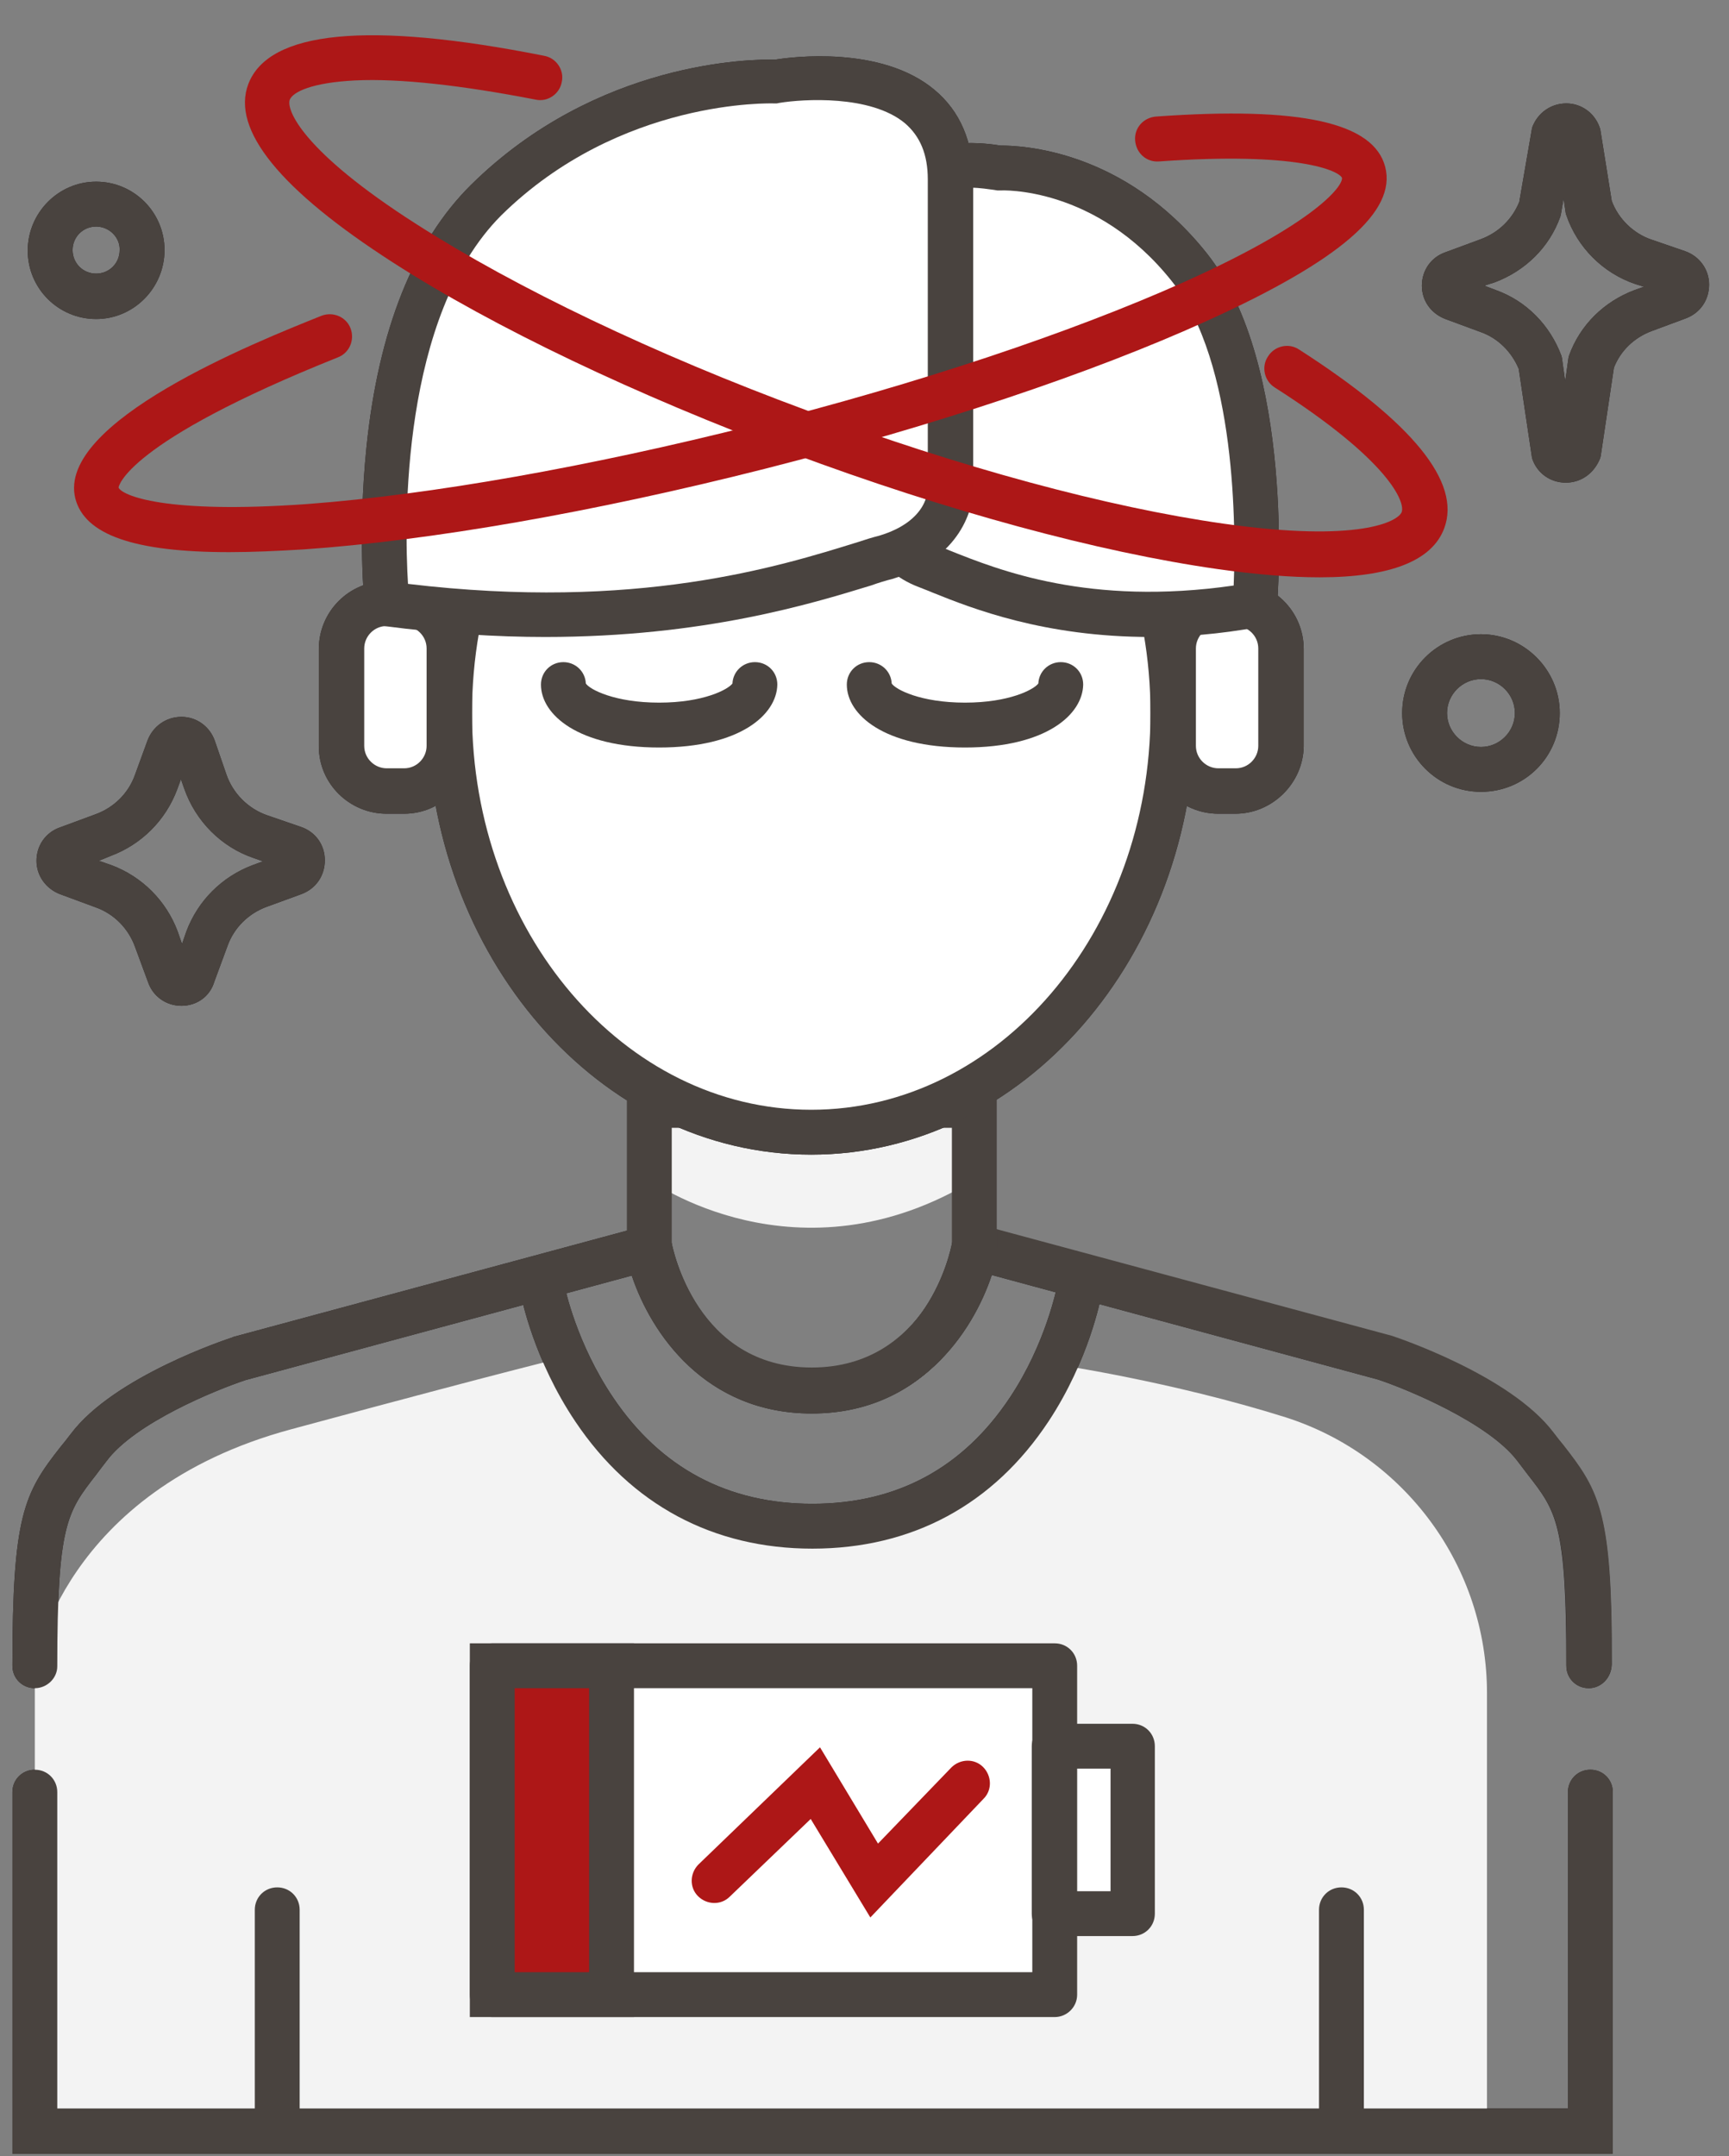 <?xml version="1.0" encoding="utf-8"?>
<!-- Generator: Adobe Illustrator 16.0.0, SVG Export Plug-In . SVG Version: 6.00 Build 0)  -->
<!DOCTYPE svg PUBLIC "-//W3C//DTD SVG 1.1//EN" "http://www.w3.org/Graphics/SVG/1.1/DTD/svg11.dtd">
<svg version="1.1" id="Layer_1" xmlns="http://www.w3.org/2000/svg" xmlns:xlink="http://www.w3.org/1999/xlink" x="0px" y="0px"
	 width="79px" height="98.5px" viewBox="10.833 0 79 98.5" enable-background="new 10.833 0 79 98.5" xml:space="preserve">
<rect x="10.833" y="0" width="79" height="98.5" fill="#808080" stroke="none"/>
<g>
	<g>
		<path fill="#231F20" d="M84.525,98.4H11.4V81.875c0-0.575,0.45-1.025,1.025-1.025c0.575,0,1.025,0.45,1.025,1.025v14.45h69.024
			v-14.45c0-0.575,0.45-1.025,1.025-1.025s1.025,0.45,1.025,1.025V98.4z"/>
	</g>
	<g>
		<path fill="#231F20" d="M23.5,98.4c-0.575,0-1.025-0.45-1.025-1.025V87.25c0-0.575,0.45-1.025,1.025-1.025s1.025,0.45,1.025,1.025
			v10.125C24.525,97.95,24.075,98.4,23.5,98.4z"/>
	</g>
	<g>
		<path fill="#231F20" d="M72.125,98.4c-0.575,0-1.025-0.45-1.025-1.025V87.25c0-0.575,0.45-1.025,1.025-1.025
			s1.025,0.45,1.025,1.025v10.125C73.15,97.95,72.7,98.4,72.125,98.4z"/>
	</g>
	<g>
		<path fill="#231F20" d="M47.95,70.75c-4.525,0-8.275-2-10.825-5.8c-1.9-2.825-2.45-5.625-2.475-5.726
			c-0.1-0.55,0.25-1.1,0.8-1.199c0.55-0.101,1.1,0.25,1.2,0.8l0,0c0,0.024,0.525,2.55,2.2,5.024c2.175,3.226,5.25,4.851,9.1,4.851
			c3.85,0,6.875-1.625,9.024-4.851c1.65-2.475,2.125-5,2.15-5.024c0.1-0.55,0.65-0.925,1.2-0.825s0.925,0.625,0.825,1.2
			c-0.025,0.125-0.551,2.925-2.4,5.725C56.225,68.75,52.5,70.75,47.95,70.75z"/>
	</g>
	<g>
		<path fill="#231F20" d="M12.425,77.125c-0.575,0-1.025-0.45-1.025-1.025c0-6.85,0.525-7.875,2.2-10
			c0.15-0.175,0.3-0.375,0.475-0.6c1.975-2.625,7.15-4.325,7.375-4.4l0.05-0.024l19.725-5.325l0.2,1.075c0.05,0.225,1.2,5.7,6.5,5.7
			c5.275,0,6.351-5.45,6.4-5.7c0.1-0.55,0.649-0.925,1.2-0.825c0.55,0.1,0.925,0.625,0.824,1.2c-0.475,2.55-2.824,7.375-8.425,7.375
			c-4.875,0-7.35-3.675-8.225-6.3L22.05,63.05C20.7,63.5,17,65,15.7,66.75c-0.175,0.225-0.325,0.425-0.475,0.625
			c-1.325,1.7-1.775,2.275-1.775,8.75C13.45,76.675,12.975,77.125,12.425,77.125z"/>
	</g>
	<g>
		<path fill="#231F20" d="M83.425,77.125c-0.575,0-1.024-0.45-1.024-1.025c0-6.475-0.45-7.05-1.775-8.75
			c-0.15-0.199-0.3-0.399-0.475-0.625c-1.325-1.725-5-3.25-6.351-3.699L56.15,58.25c-0.875,2.625-3.325,6.3-8.226,6.3
			c-5.6,0-7.95-4.825-8.425-7.375c-0.1-0.55,0.275-1.1,0.825-1.2c0.55-0.1,1.1,0.275,1.2,0.825l0,0c0.05,0.226,1.125,5.7,6.4,5.7
			c5.275,0,6.45-5.475,6.5-5.7l0.226-1.075L55.7,56l18.725,5.05c0.226,0.075,5.4,1.8,7.375,4.4c0.175,0.225,0.325,0.425,0.476,0.6
			c1.675,2.15,2.199,3.15,2.199,10C84.45,76.675,83.975,77.125,83.425,77.125z"/>
	</g>
	<g>
		<path fill="#F3F3F3" d="M55.35,53.9v-6.525H40.5V53.9C40.5,53.9,47.275,58.825,55.35,53.9z"/>
	</g>
	<g>
		<ellipse fill="#FFFFFF" cx="47.9" cy="32.575" rx="16.525" ry="19.15"/>
		<path fill="#231F20" d="M47.9,52.75c-9.675,0-17.55-9.05-17.55-20.175S38.225,12.4,47.9,12.4c9.675,0,17.55,9.05,17.55,20.175
			S57.575,52.75,47.9,52.75z M47.9,14.45c-8.55,0-15.5,8.125-15.5,18.125S39.35,50.7,47.9,50.7c8.55,0,15.5-8.125,15.5-18.125
			S56.45,14.45,47.9,14.45z"/>
	</g>
	<g>
		<path fill="#FFFFFF" d="M28.5,36.15h0.8c1.15,0,2.05-0.925,2.05-2.05v-4.45c0-1.15-0.925-2.05-2.05-2.05h-0.8
			c-1.15,0-2.05,0.925-2.05,2.05v4.45C26.45,35.225,27.375,36.15,28.5,36.15z"/>
		<path fill="#231F20" d="M29.3,37.175h-0.8c-1.7,0-3.1-1.375-3.1-3.075v-4.45c0-1.7,1.375-3.1,3.1-3.1h0.8c1.7,0,3.1,1.375,3.1,3.1
			v4.45C32.375,35.775,31,37.175,29.3,37.175z M28.5,28.6c-0.575,0-1.025,0.475-1.025,1.025v4.45c0,0.575,0.475,1.025,1.025,1.025
			h0.8c0.575,0,1.025-0.475,1.025-1.025v-4.45c0-0.575-0.475-1.025-1.025-1.025H28.5z"/>
	</g>
	<g>
		<path fill="#FFFFFF" d="M66.5,36.15h0.8c1.15,0,2.05-0.925,2.05-2.05v-4.45c0-1.15-0.925-2.05-2.05-2.05h-0.8
			c-1.15,0-2.05,0.925-2.05,2.05v4.45C64.425,35.225,65.35,36.15,66.5,36.15z"/>
		<path fill="#231F20" d="M67.275,37.175H66.5c-1.7,0-3.1-1.375-3.1-3.075v-4.45c0-1.7,1.375-3.1,3.1-3.1h0.8
			c1.7,0,3.101,1.375,3.101,3.1v4.45C70.375,35.775,68.975,37.175,67.275,37.175z M66.5,28.6c-0.575,0-1.025,0.475-1.025,1.025v4.45
			c0,0.575,0.476,1.025,1.025,1.025h0.8c0.575,0,1.025-0.475,1.025-1.025v-4.45c0-0.575-0.476-1.025-1.025-1.025H66.5z"/>
	</g>
	<g>
		<path fill="#FFFFFF" d="M51.25,11.45v11.625c0,0-0.15,2,1.95,2.775c2.1,0.8,6.875,3.175,14.975,1.8c0,0,0.851-10.575-3-15.425
			c-3.85-4.85-8.7-4.55-8.7-4.55S51.25,6.475,51.25,11.45z"/>
		<path fill="#231F20" d="M63.4,29.1c-4.851,0-8.15-1.3-9.95-2.025c-0.226-0.1-0.45-0.175-0.625-0.25
			c-2.2-0.825-2.675-2.8-2.625-3.775v-11.6c0-1.725,0.55-3.05,1.625-3.9c1.7-1.35,4.1-1,4.725-0.9c0.9,0,5.625,0.15,9.425,4.925
			c4.051,5.1,3.25,15.7,3.2,16.15l-0.075,0.8l-0.774,0.125C66.55,28.975,64.9,29.1,63.4,29.1z M55.175,8.575
			c-0.675,0-1.5,0.125-2.075,0.575c-0.574,0.45-0.85,1.2-0.85,2.275v11.7c0,0.125-0.025,1.275,1.3,1.75
			c0.2,0.075,0.425,0.175,0.675,0.275c2.25,0.9,6.375,2.55,12.976,1.6c0.1-2.5,0.149-10.175-2.825-13.9
			C60.9,8.475,56.575,8.7,56.55,8.7H56.4l-0.15-0.025C56.025,8.65,55.625,8.575,55.175,8.575z M51.25,23.075L51.25,23.075
			L51.25,23.075z"/>
	</g>
	<g>
		<path fill="#FFFFFF" d="M54.25,8.2v13.9c0,0,0.225,2.4-2.975,3.325c-3.175,0.95-10.476,3.775-22.8,2.15c0,0-1.3-12.65,4.55-18.425
			s13.25-5.425,13.25-5.425S54.25,2.275,54.25,8.2z"/>
		<path fill="#231F20" d="M35.75,29.1c-2.225,0-4.7-0.15-7.375-0.5l-0.8-0.1L27.5,27.7c-0.025-0.125-0.325-3.3,0.075-7.25
			c0.55-5.4,2.175-9.425,4.775-12c5.775-5.7,12.875-5.75,13.9-5.725C47,2.6,51.1,2.075,53.525,4.1C54.7,5.075,55.3,6.475,55.3,8.25
			V22.1c0.075,1.125-0.6,3.425-3.7,4.35c-0.3,0.075-0.625,0.175-0.975,0.3C47.925,27.575,43,29.1,35.75,29.1z M29.475,26.675
			c10.475,1.25,16.975-0.8,20.525-1.9c0.375-0.125,0.7-0.225,1-0.3c2.25-0.675,2.25-2.1,2.225-2.275v-0.05v-0.025V8.2
			c0-1.15-0.35-1.975-1.05-2.575c-1.575-1.3-4.65-1.1-5.725-0.925l-0.125,0.025H46.2c-0.075,0-7.025-0.25-12.475,5.125
			C29.15,14.45,29.3,23.875,29.475,26.675z"/>
	</g>
	<g>
		<path fill="#231F20" d="M19.125,45.95c-0.7,0-1.3-0.425-1.525-1.075L17,43.25c-0.3-0.825-0.95-1.5-1.8-1.8l-1.625-0.6
			C12.925,40.6,12.5,40,12.5,39.325c0-0.7,0.425-1.3,1.075-1.525l1.625-0.6c0.825-0.3,1.5-0.95,1.8-1.8l0.575-1.575
			c0.25-0.65,0.85-1.075,1.55-1.075s1.3,0.45,1.525,1.1l0.525,1.525c0.3,0.875,1,1.575,1.875,1.875l1.525,0.525
			c0.675,0.225,1.1,0.825,1.1,1.525c0,0.7-0.4,1.3-1.075,1.55l-1.575,0.575c-0.825,0.3-1.5,0.95-1.8,1.8l-0.6,1.625
			C20.425,45.525,19.825,45.95,19.125,45.95z M15.35,39.325l0.575,0.2c1.4,0.525,2.5,1.625,3.025,3.025l0.2,0.575l0.2-0.575
			c0.525-1.4,1.625-2.5,3.025-3.025l0.475-0.175l-0.425-0.15c-1.475-0.5-2.65-1.675-3.175-3.175L19.1,35.6l-0.175,0.475
			c-0.525,1.4-1.625,2.5-3.025,3.025L15.35,39.325z M23.925,39.725L23.925,39.725L23.925,39.725z"/>
	</g>
	<g>
		<path fill="#231F20" d="M82.375,22.05c-0.7,0-1.3-0.425-1.525-1.075l-0.024-0.1l-0.601-4.025c-0.324-0.775-0.949-1.4-1.725-1.675
			l-1.625-0.6c-0.65-0.25-1.075-0.825-1.075-1.525c0-0.7,0.425-1.3,1.075-1.525l1.625-0.6c0.8-0.3,1.425-0.9,1.75-1.7L80.825,5.9
			l0.024-0.1C81.1,5.15,81.7,4.725,82.4,4.725c0.699,0,1.3,0.45,1.524,1.1L83.95,5.9l0.524,3.275c0.301,0.825,1,1.5,1.825,1.775
			l1.525,0.525c0.649,0.225,1.1,0.825,1.1,1.525s-0.399,1.3-1.075,1.55l-1.55,0.575c-0.8,0.3-1.425,0.9-1.725,1.675l-0.601,4.025
			l-0.024,0.1C83.675,21.625,83.075,22.05,82.375,22.05z M78.65,13.05l0.524,0.2c1.4,0.5,2.476,1.6,3,3l0.025,0.1l0.149,1.075
			l0.15-1.075l0.025-0.1c0.5-1.4,1.6-2.475,3-3l0.425-0.15l-0.4-0.125c-1.475-0.5-2.649-1.675-3.149-3.15L82.375,9.75l-0.1-0.675
			L82.15,9.8l-0.025,0.1c-0.5,1.4-1.6,2.475-3,3L78.65,13.05z M87.125,13.475L87.125,13.475L87.125,13.475z"/>
	</g>
	<g>
		<path fill="#231F20" d="M15.225,14.575c-1.725,0-3.125-1.4-3.125-3.125c0-1.725,1.4-3.15,3.125-3.15s3.125,1.4,3.125,3.125
			C18.35,13.15,16.95,14.575,15.225,14.575z M15.225,10.35c-0.6,0-1.075,0.475-1.075,1.075c0,0.6,0.475,1.075,1.075,1.075
			s1.075-0.475,1.075-1.075C16.325,10.85,15.825,10.35,15.225,10.35z"/>
	</g>
	<g>
		<path fill="#231F20" d="M78.5,36.175c-2,0-3.6-1.625-3.6-3.6c0-2,1.625-3.6,3.6-3.6s3.6,1.625,3.6,3.6
			C82.1,34.575,80.5,36.175,78.5,36.175z M78.5,31.025c-0.85,0-1.55,0.7-1.55,1.55c0,0.85,0.7,1.55,1.55,1.55s1.55-0.7,1.55-1.55
			C80.05,31.725,79.35,31.025,78.5,31.025z"/>
	</g>
	<g>
		<g>
			<path fill="#231F20" d="M40.95,33.225c-3.7,0-5.4-1.5-5.4-2.875c0-0.575,0.45-1.025,1.025-1.025c0.55,0,1,0.425,1.025,0.975
				c0.175,0.275,1.325,0.875,3.35,0.875c2.025,0,3.15-0.6,3.35-0.875c0.025-0.55,0.475-0.975,1.025-0.975
				c0.575,0,1.025,0.45,1.025,1.025C46.325,31.725,44.65,33.225,40.95,33.225z"/>
		</g>
		<g>
			<path fill="#231F20" d="M54.925,33.225c-3.7,0-5.4-1.5-5.4-2.875c0-0.575,0.45-1.025,1.025-1.025c0.55,0,1,0.425,1.025,0.975
				c0.175,0.275,1.325,0.875,3.35,0.875c2.025,0,3.15-0.6,3.351-0.875c0.024-0.55,0.475-0.975,1.024-0.975
				c0.575,0,1.025,0.45,1.025,1.025C60.3,31.725,58.625,33.225,54.925,33.225z"/>
		</g>
	</g>
	<g>
		<path fill="#231F20" d="M47.55,44.4c-1.65,0-5.475-0.225-5.475-2.175c0-1.975,3.825-2.175,5.475-2.175
			c1.65,0,5.476,0.225,5.476,2.175C53.05,44.2,49.2,44.4,47.55,44.4z M51.15,42.675L51.15,42.675L51.15,42.675z M45.55,42.225
			c0.55,0.075,1.225,0.125,2,0.125c0.775,0,1.45-0.05,2-0.125c-0.55-0.075-1.225-0.125-2-0.125C46.775,42.1,46.1,42.15,45.55,42.225
			z"/>
	</g>
	<g>
		<path fill="#F3F3F3" d="M70.35,97.5c-3.675,0.4-57.925-0.125-57.925-0.125V76.1c0,0,1.25-7.975,11.7-10.8s12.55-3.3,12.55-3.3
			s1.225,7.75,11.3,7.75c8.6,0,11.05-7.425,11.05-7.425s5.3,0.774,10.55,2.425c5.475,1.75,9.2,6.85,9.2,12.6V97.65"/>
	</g>
	<g>
		<g>
			<path fill="#49433F" d="M84.525,98.4H11.4V81.875c0-0.575,0.45-1.025,1.025-1.025c0.575,0,1.025,0.45,1.025,1.025v14.45h69.024
				v-14.45c0-0.575,0.45-1.025,1.025-1.025s1.025,0.45,1.025,1.025V98.4z"/>
		</g>
		<g>
			<path fill="#49433F" d="M23.5,98.4c-0.575,0-1.025-0.45-1.025-1.025V87.25c0-0.575,0.45-1.025,1.025-1.025
				s1.025,0.45,1.025,1.025v10.125C24.525,97.95,24.075,98.4,23.5,98.4z"/>
		</g>
		<g>
			<path fill="#49433F" d="M72.125,98.4c-0.575,0-1.025-0.45-1.025-1.025V87.25c0-0.575,0.45-1.025,1.025-1.025
				s1.025,0.45,1.025,1.025v10.125C73.15,97.95,72.7,98.4,72.125,98.4z"/>
		</g>
		<g>
			<path fill="#49433F" d="M47.95,70.75c-4.525,0-8.275-2-10.825-5.8c-1.9-2.825-2.45-5.625-2.475-5.726
				c-0.1-0.55,0.25-1.1,0.8-1.199c0.55-0.101,1.1,0.25,1.2,0.8l0,0c0,0.024,0.525,2.55,2.2,5.024c2.175,3.226,5.25,4.851,9.1,4.851
				c3.85,0,6.875-1.625,9.024-4.851c1.65-2.475,2.125-5,2.15-5.024c0.1-0.55,0.65-0.925,1.2-0.825s0.925,0.625,0.825,1.2
				c-0.025,0.125-0.551,2.925-2.4,5.725C56.225,68.75,52.5,70.75,47.95,70.75z"/>
		</g>
		<g>
			<path fill="#49433F" d="M12.425,77.125c-0.575,0-1.025-0.45-1.025-1.025c0-6.85,0.525-7.875,2.2-10
				c0.15-0.175,0.3-0.375,0.475-0.6c1.975-2.625,7.15-4.325,7.375-4.4l0.05-0.024l19.725-5.325l0.2,1.075
				c0.05,0.225,1.2,5.7,6.5,5.7c5.275,0,6.351-5.45,6.4-5.7c0.1-0.55,0.649-0.925,1.2-0.825c0.55,0.1,0.925,0.625,0.824,1.2
				c-0.475,2.55-2.824,7.375-8.425,7.375c-4.875,0-7.35-3.675-8.225-6.3L22.05,63.05C20.7,63.5,17,65,15.7,66.75
				c-0.175,0.225-0.325,0.425-0.475,0.625c-1.325,1.7-1.775,2.275-1.775,8.75C13.45,76.675,12.975,77.125,12.425,77.125z"/>
		</g>
		<g>
			<path fill="#49433F" d="M83.425,77.125c-0.575,0-1.024-0.45-1.024-1.025c0-0.574,0-1.1,0-1.574
				c-0.075-5.025-0.551-5.601-1.775-7.176c-0.15-0.199-0.3-0.399-0.475-0.625c-1.325-1.725-5-3.25-6.351-3.699L56.15,58.25
				c-0.875,2.625-3.325,6.3-8.226,6.3c-5.6,0-7.95-4.825-8.425-7.375c-0.1-0.55,0.275-1.1,0.825-1.2c0.55-0.1,1.1,0.275,1.2,0.825
				c0.05,0.226,1.125,5.675,6.4,5.675c5.275,0,6.45-5.475,6.5-5.699L54.65,55.7l1.05,0.274l18.725,5.051
				c0.226,0.074,5.4,1.8,7.375,4.399c0.175,0.226,0.325,0.425,0.476,0.601c1.5,1.925,2.125,2.899,2.199,8.399c0,0.5,0,1.025,0,1.601
				C84.45,76.675,83.975,77.125,83.425,77.125z"/>
		</g>
		<g>
			<path fill="#49433F" d="M55.35,58.05c-0.574,0-1.024-0.45-1.024-1.024v-5.5h-12.8v5.5c0,0.574-0.45,1.024-1.025,1.024
				s-1.025-0.45-1.025-1.024v-7.55h16.9v7.55C56.375,57.575,55.9,58.05,55.35,58.05z"/>
		</g>
		<g>
			<ellipse fill="#FFFFFF" cx="47.9" cy="32.575" rx="16.525" ry="19.15"/>
			<path fill="#49433F" d="M47.9,52.75c-9.675,0-17.55-9.05-17.55-20.175S38.225,12.4,47.9,12.4c9.675,0,17.55,9.05,17.55,20.175
				S57.575,52.75,47.9,52.75z M47.9,14.45c-8.55,0-15.5,8.125-15.5,18.125S39.35,50.7,47.9,50.7c8.55,0,15.5-8.125,15.5-18.125
				S56.45,14.45,47.9,14.45z"/>
		</g>
		<g>
			<path fill="#FFFFFF" d="M28.5,36.15h0.8c1.15,0,2.05-0.925,2.05-2.05v-4.45c0-1.15-0.925-2.05-2.05-2.05h-0.8
				c-1.15,0-2.05,0.925-2.05,2.05v4.45C26.45,35.225,27.375,36.15,28.5,36.15z"/>
			<path fill="#49433F" d="M29.3,37.175h-0.8c-1.7,0-3.1-1.375-3.1-3.075v-4.45c0-1.7,1.375-3.1,3.1-3.1h0.8
				c1.7,0,3.1,1.375,3.1,3.1v4.45C32.375,35.775,31,37.175,29.3,37.175z M28.5,28.6c-0.575,0-1.025,0.475-1.025,1.025v4.45
				c0,0.575,0.475,1.025,1.025,1.025h0.8c0.575,0,1.025-0.475,1.025-1.025v-4.45c0-0.575-0.475-1.025-1.025-1.025H28.5z"/>
		</g>
		<g>
			<path fill="#FFFFFF" d="M66.5,36.15h0.8c1.15,0,2.05-0.925,2.05-2.05v-4.45c0-1.15-0.925-2.05-2.05-2.05h-0.8
				c-1.15,0-2.05,0.925-2.05,2.05v4.45C64.425,35.225,65.35,36.15,66.5,36.15z"/>
			<path fill="#49433F" d="M67.275,37.175H66.5c-1.7,0-3.1-1.375-3.1-3.075v-4.45c0-1.7,1.375-3.1,3.1-3.1h0.8
				c1.7,0,3.101,1.375,3.101,3.1v4.45C70.375,35.775,68.975,37.175,67.275,37.175z M66.5,28.6c-0.575,0-1.025,0.475-1.025,1.025
				v4.45c0,0.575,0.476,1.025,1.025,1.025h0.8c0.575,0,1.025-0.475,1.025-1.025v-4.45c0-0.575-0.476-1.025-1.025-1.025H66.5z"/>
		</g>
		<g>
			<path fill="#FFFFFF" d="M51.25,11.45v11.625c0,0-0.15,2,1.95,2.775c2.1,0.8,6.875,3.175,14.975,1.8c0,0,0.851-10.575-3-15.425
				c-3.85-4.85-8.7-4.55-8.7-4.55S51.25,6.475,51.25,11.45z"/>
			<path fill="#49433F" d="M63.4,29.1c-4.851,0-8.15-1.3-9.95-2.025c-0.226-0.1-0.45-0.175-0.625-0.25
				c-2.2-0.825-2.675-2.8-2.625-3.775v-11.6c0-1.725,0.55-3.05,1.625-3.9c1.7-1.35,4.1-1,4.725-0.9c0.9,0,5.625,0.15,9.425,4.925
				c4.051,5.1,3.25,15.7,3.2,16.15l-0.075,0.8l-0.774,0.125C66.55,28.975,64.9,29.1,63.4,29.1z M55.175,8.575
				c-0.675,0-1.5,0.125-2.075,0.575c-0.574,0.45-0.85,1.2-0.85,2.275v11.7c0,0.125-0.025,1.275,1.3,1.75
				c0.2,0.075,0.425,0.175,0.675,0.275c2.25,0.9,6.375,2.55,12.976,1.6c0.1-2.5,0.149-10.175-2.825-13.9
				C60.9,8.475,56.575,8.7,56.55,8.7H56.4l-0.15-0.025C56.025,8.65,55.625,8.575,55.175,8.575z M51.25,23.075L51.25,23.075
				L51.25,23.075z"/>
		</g>
		<g>
			<path fill="#FFFFFF" d="M54.25,8.2v13.9c0,0,0.225,2.4-2.975,3.325c-3.175,0.95-10.476,3.775-22.8,2.15
				c0,0-1.3-12.65,4.55-18.425s13.25-5.425,13.25-5.425S54.25,2.275,54.25,8.2z"/>
			<path fill="#49433F" d="M35.75,29.1c-2.225,0-4.7-0.15-7.375-0.5l-0.8-0.1L27.5,27.7c-0.025-0.125-0.325-3.3,0.075-7.25
				c0.55-5.4,2.175-9.425,4.775-12c5.775-5.7,12.875-5.75,13.9-5.725C47,2.6,51.1,2.075,53.525,4.1C54.7,5.075,55.3,6.475,55.3,8.25
				V22.1c0.075,1.125-0.6,3.425-3.7,4.35c-0.3,0.075-0.625,0.175-0.975,0.3C47.925,27.575,43,29.1,35.75,29.1z M29.475,26.675
				c10.475,1.25,16.975-0.8,20.525-1.9c0.375-0.125,0.7-0.225,1-0.3c2.25-0.675,2.25-2.1,2.225-2.275v-0.05v-0.025V8.2
				c0-1.15-0.35-1.975-1.05-2.575c-1.575-1.3-4.65-1.1-5.725-0.925l-0.125,0.025H46.2c-0.075,0-7.025-0.25-12.475,5.125
				C29.15,14.45,29.3,23.875,29.475,26.675z"/>
		</g>
		<g>
			<path fill="#AD1717" d="M71.125,26.375c-1.325,0-2.875-0.125-4.65-0.375C61.025,25.225,54.1,23.35,47,20.7
				c-7.1-2.65-13.575-5.725-18.2-8.7c-5.175-3.325-7.4-6.075-6.625-8.15C23.1,1.4,27.65,0.95,35.7,2.55c0.55,0.1,0.925,0.65,0.8,1.2
				c-0.1,0.55-0.65,0.925-1.2,0.8c-3.35-0.65-6.2-0.975-8.25-0.875c-1.975,0.1-2.825,0.525-2.975,0.875
				c-0.175,0.45,0.55,2.35,5.8,5.7c4.525,2.9,10.85,5.925,17.825,8.5c6.975,2.6,13.75,4.425,19.05,5.175
				c6.175,0.875,7.95-0.1,8.125-0.525c0.175-0.45-0.55-2.35-5.8-5.7c-0.476-0.3-0.625-0.95-0.3-1.425
				c0.3-0.475,0.949-0.625,1.425-0.3c5.175,3.325,7.399,6.05,6.625,8.15C76.275,25.625,74.35,26.375,71.125,26.375z"/>
		</g>
		<g>
			<path fill="#AD1717" d="M21.3,25.225c-4.35,0-6.6-0.8-7.025-2.45c-0.875-3.5,8.25-7.15,11.25-8.35
				c0.525-0.2,1.125,0.05,1.325,0.575c0.2,0.525-0.05,1.125-0.575,1.325c-9.75,3.9-10.025,5.925-10.025,5.95
				c0.15,0.35,2.075,1.225,8.65,0.75c5.625-0.425,12.85-1.7,20.375-3.6C52.8,17.525,59.75,15.2,64.9,12.9
				c6.024-2.7,7.3-4.4,7.25-4.775c-0.15-0.325-2-1.2-8.351-0.75c-0.575,0.05-1.05-0.375-1.1-0.95c-0.05-0.575,0.375-1.05,0.95-1.1
				C70.275,4.85,73.6,5.6,74.125,7.625C74.65,9.675,72.05,11.9,66,14.65c-5.275,2.4-12.475,4.8-20.25,6.775
				C37.95,23.4,30.5,24.7,24.7,25.1C23.475,25.175,22.325,25.225,21.3,25.225z"/>
		</g>
		<g>
			<path fill="#49433F" d="M19.125,45.95c-0.7,0-1.3-0.425-1.525-1.075L17,43.25c-0.3-0.825-0.95-1.5-1.8-1.8l-1.625-0.6
				C12.925,40.6,12.5,40,12.5,39.325c0-0.7,0.425-1.3,1.075-1.525l1.625-0.6c0.825-0.3,1.5-0.95,1.8-1.8l0.575-1.575
				c0.25-0.65,0.85-1.075,1.55-1.075s1.3,0.45,1.525,1.1l0.525,1.525c0.3,0.875,1,1.575,1.875,1.875l1.525,0.525
				c0.675,0.225,1.1,0.825,1.1,1.525c0,0.7-0.4,1.3-1.075,1.55l-1.575,0.575c-0.825,0.3-1.5,0.95-1.8,1.8l-0.6,1.625
				C20.425,45.525,19.825,45.95,19.125,45.95z M15.35,39.325l0.575,0.2c1.4,0.525,2.5,1.625,3.025,3.025l0.2,0.575l0.2-0.575
				c0.525-1.4,1.625-2.5,3.025-3.025l0.475-0.175l-0.425-0.15c-1.475-0.5-2.65-1.675-3.175-3.175L19.1,35.6l-0.175,0.475
				c-0.525,1.4-1.625,2.5-3.025,3.025L15.35,39.325z M23.925,39.725L23.925,39.725L23.925,39.725z"/>
		</g>
		<g>
			<path fill="#49433F" d="M82.375,22.05c-0.7,0-1.3-0.425-1.525-1.075l-0.024-0.1l-0.601-4.025c-0.324-0.775-0.949-1.4-1.725-1.675
				l-1.625-0.6c-0.65-0.25-1.075-0.825-1.075-1.525c0-0.7,0.425-1.3,1.075-1.525l1.625-0.6c0.8-0.3,1.425-0.9,1.75-1.7L80.825,5.9
				l0.024-0.1C81.1,5.15,81.7,4.725,82.4,4.725c0.699,0,1.3,0.45,1.524,1.1L83.95,5.9l0.524,3.275c0.301,0.825,1,1.5,1.825,1.775
				l1.525,0.525c0.649,0.225,1.1,0.825,1.1,1.525s-0.399,1.3-1.075,1.55l-1.55,0.575c-0.8,0.3-1.425,0.9-1.725,1.675l-0.601,4.025
				l-0.024,0.1C83.675,21.625,83.075,22.05,82.375,22.05z M78.65,13.05l0.524,0.2c1.4,0.5,2.476,1.6,3,3l0.025,0.1l0.149,1.075
				l0.15-1.075l0.025-0.1c0.5-1.4,1.6-2.475,3-3l0.425-0.15l-0.4-0.125c-1.475-0.5-2.649-1.675-3.149-3.15L82.375,9.75l-0.1-0.675
				L82.15,9.8l-0.025,0.1c-0.5,1.4-1.6,2.475-3,3L78.65,13.05z M87.125,13.475L87.125,13.475L87.125,13.475z"/>
		</g>
		<g>
			<path fill="#49433F" d="M15.225,14.575c-1.725,0-3.125-1.4-3.125-3.125c0-1.725,1.4-3.15,3.125-3.15s3.125,1.4,3.125,3.125
				C18.35,13.15,16.95,14.575,15.225,14.575z M15.225,10.35c-0.6,0-1.075,0.475-1.075,1.075c0,0.6,0.475,1.075,1.075,1.075
				s1.075-0.475,1.075-1.075C16.325,10.85,15.825,10.35,15.225,10.35z"/>
		</g>
		<g>
			<path fill="#49433F" d="M78.5,36.175c-2,0-3.6-1.625-3.6-3.6c0-2,1.625-3.6,3.6-3.6s3.6,1.625,3.6,3.6
				C82.1,34.575,80.5,36.175,78.5,36.175z M78.5,31.025c-0.85,0-1.55,0.7-1.55,1.55c0,0.85,0.7,1.55,1.55,1.55s1.55-0.7,1.55-1.55
				C80.05,31.725,79.35,31.025,78.5,31.025z"/>
		</g>
		<g>
			<g>
				<path fill="#49433F" d="M40.95,34.15c-3.7,0-5.4-1.5-5.4-2.875c0-0.575,0.45-1.025,1.025-1.025c0.55,0,1,0.425,1.025,0.975
					c0.175,0.275,1.325,0.875,3.35,0.875c2.025,0,3.15-0.6,3.35-0.875c0.025-0.55,0.475-0.975,1.025-0.975
					c0.575,0,1.025,0.45,1.025,1.025C46.325,32.65,44.65,34.15,40.95,34.15z"/>
			</g>
			<g>
				<path fill="#49433F" d="M54.925,34.15c-3.7,0-5.4-1.5-5.4-2.875c0-0.575,0.45-1.025,1.025-1.025c0.55,0,1,0.425,1.025,0.975
					C51.75,31.5,52.9,32.1,54.925,32.1c2.025,0,3.15-0.6,3.351-0.875c0.024-0.55,0.475-0.975,1.024-0.975
					c0.575,0,1.025,0.45,1.025,1.025C60.3,32.65,58.625,34.15,54.925,34.15z"/>
			</g>
		</g>
	</g>
	<g>
		<rect x="33.325" y="76.1" fill="#FFFFFF" width="25.7" height="15.025"/>
		<path fill="#49433F" d="M59.025,92.15h-25.7c-0.575,0-1.025-0.45-1.025-1.025V76.1c0-0.574,0.45-1.024,1.025-1.024h25.7
			c0.574,0,1.024,0.45,1.024,1.024v15.025C60.05,91.7,59.575,92.15,59.025,92.15z M34.35,90.1H58V77.125H34.35V90.1z"/>
	</g>
	<g>
		<rect x="33.325" y="76.1" fill="#AD1717" width="5.45" height="15.025"/>
		<path fill="#49433F" d="M39.8,92.15h-7.5V75.075h7.5V92.15z M34.35,90.1h3.4V77.125h-3.4V90.1z"/>
	</g>
	<g>
		<rect x="59.025" y="79.8" fill="#FFFFFF" width="3.574" height="7.65"/>
		<path fill="#49433F" d="M62.575,88.45H59c-0.575,0-1.025-0.45-1.025-1.025v-7.649c0-0.575,0.45-1.025,1.025-1.025h3.575
			c0.575,0,1.024,0.45,1.024,1.025v7.649C63.6,88,63.15,88.45,62.575,88.45z M60.05,86.4h1.525V80.8H60.05V86.4z"/>
	</g>
	<g>
		<path fill="#AD1717" d="M50.6,87.6l-2.725-4.5l-3.7,3.551c-0.4,0.399-1.05,0.375-1.45-0.025s-0.375-1.05,0.025-1.45l5.55-5.35
			l2.65,4.399l3.35-3.475c0.4-0.4,1.05-0.425,1.45-0.025c0.4,0.4,0.425,1.051,0.025,1.45L50.6,87.6z"/>
	</g>
</g>
</svg>
